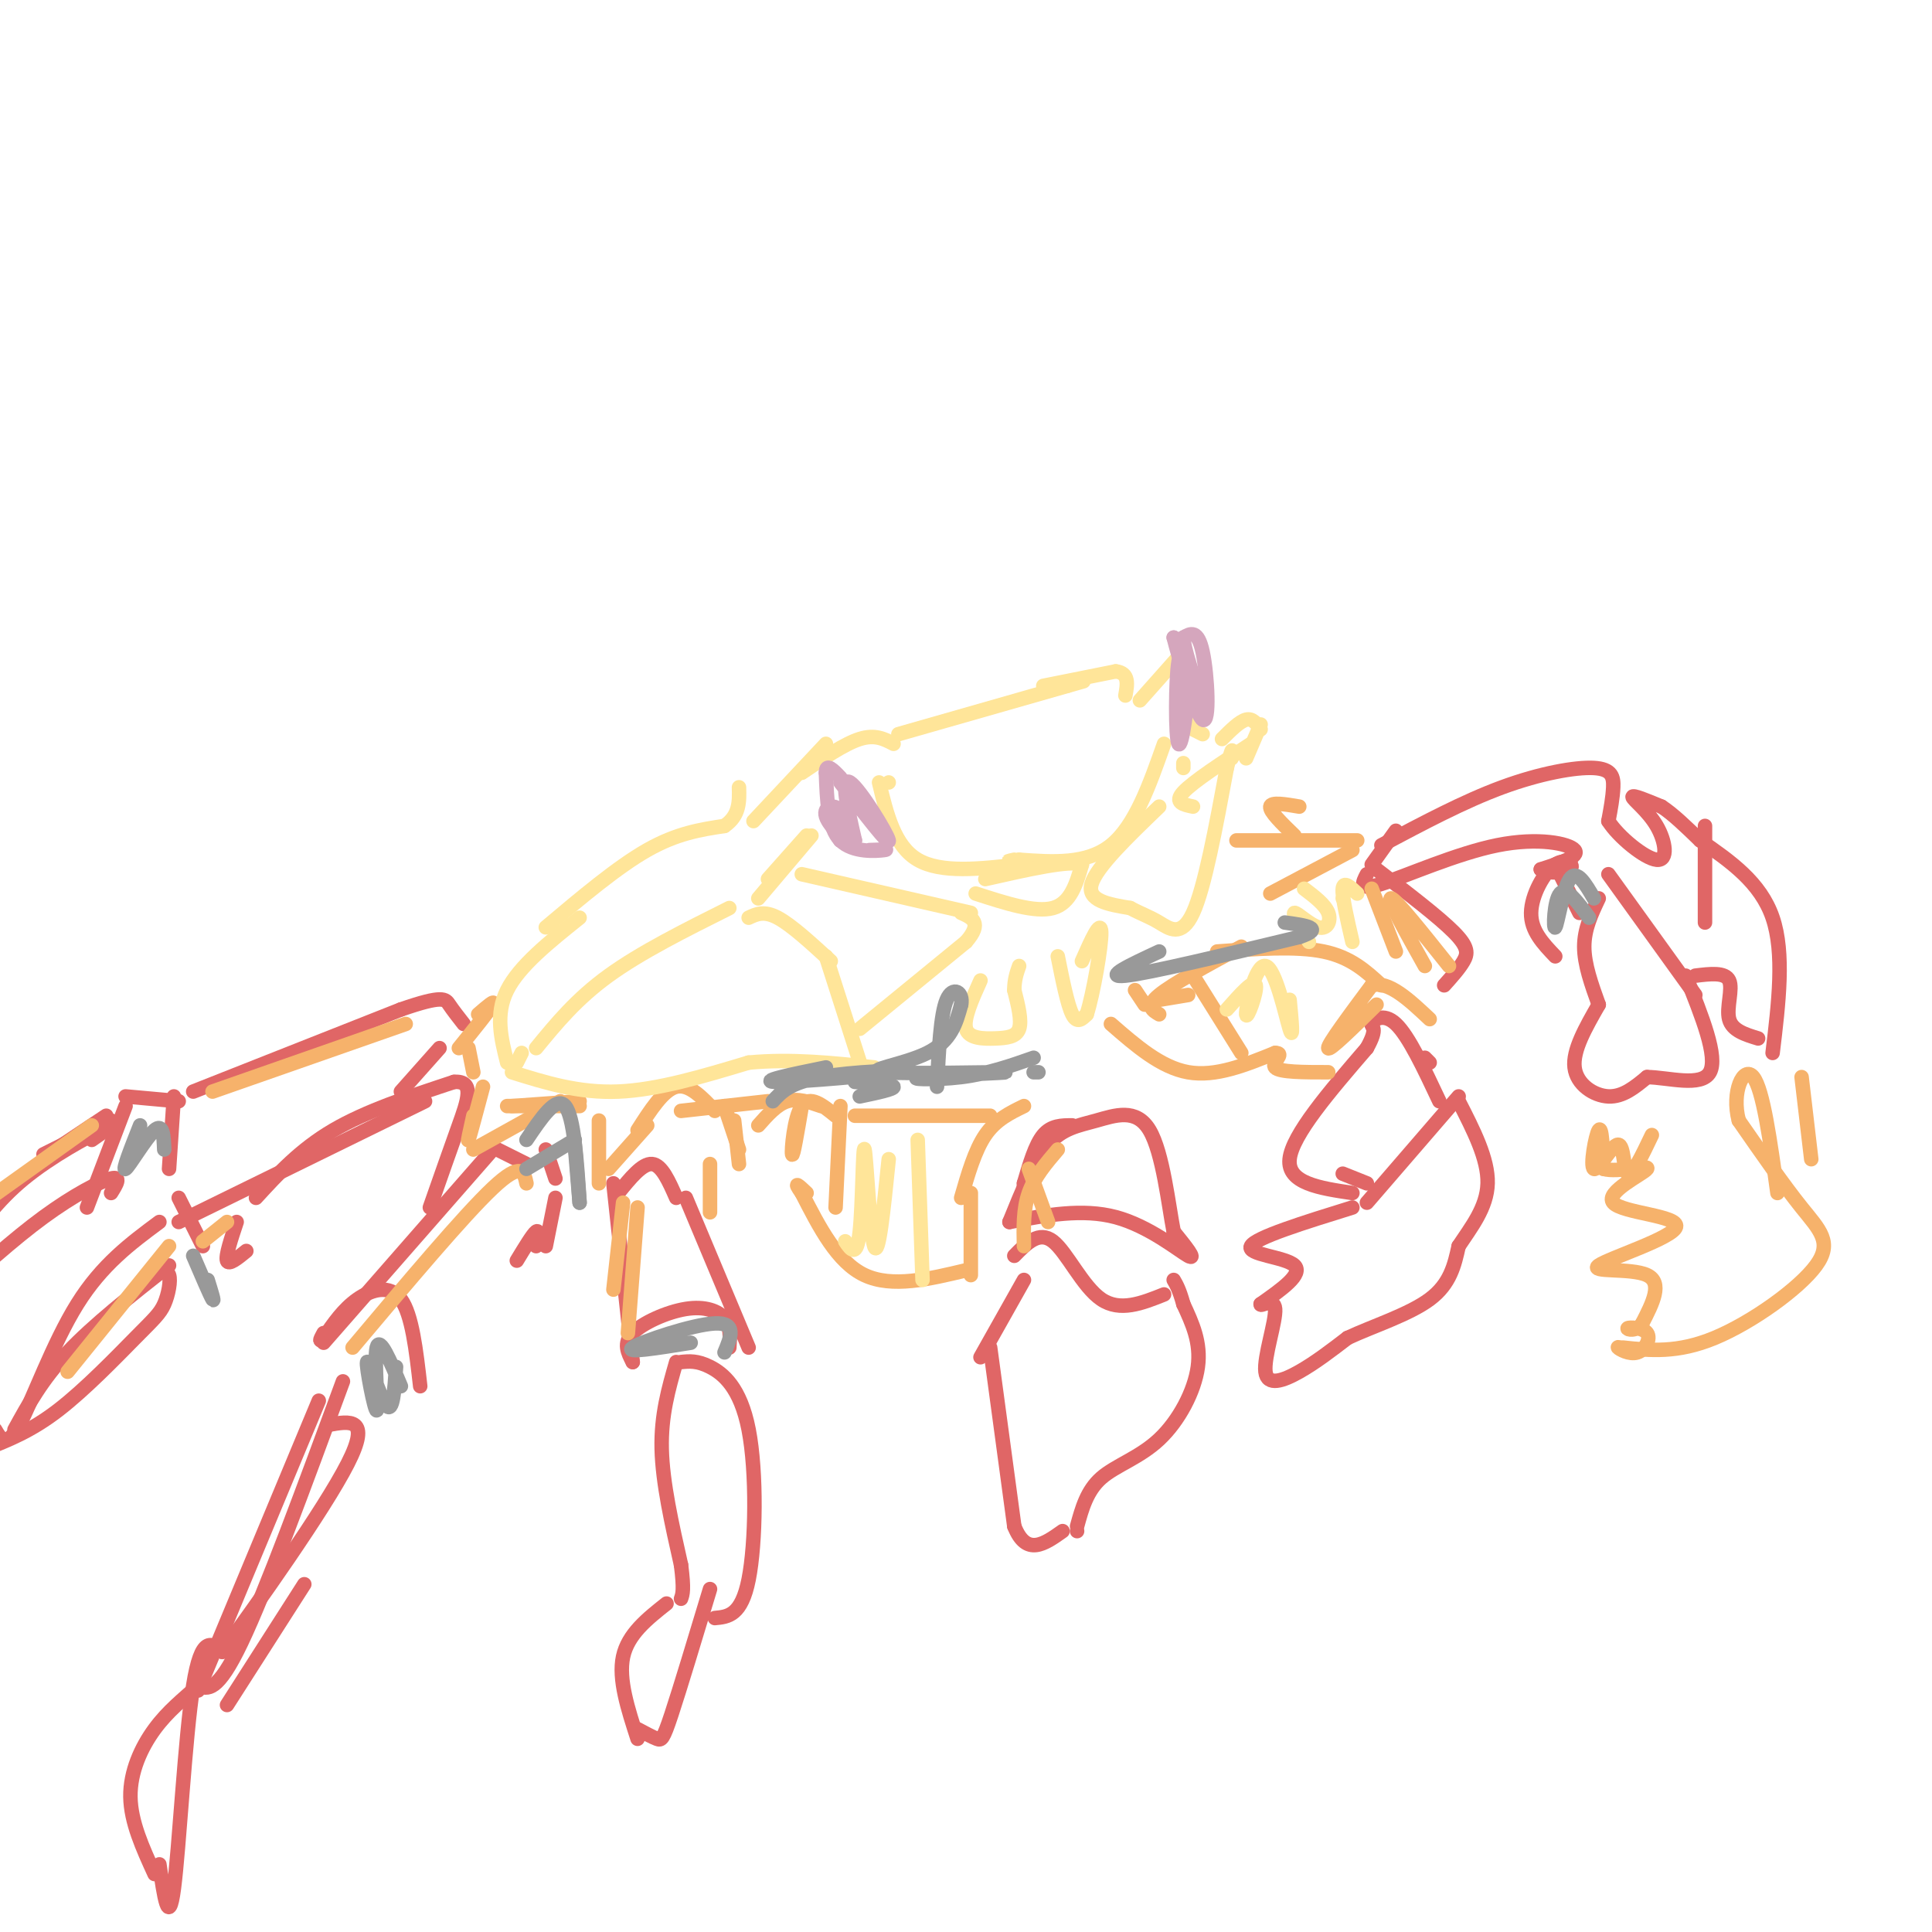 <svg viewBox='0 0 400 400' version='1.1' xmlns='http://www.w3.org/2000/svg' xmlns:xlink='http://www.w3.org/1999/xlink'><g fill='none' stroke='#e06666' stroke-width='3' stroke-linecap='round' stroke-linejoin='round'><path d='M212,265c0.000,0.000 -9.000,16.000 -9,16'/><path d='M205,279c0.000,0.000 5.000,37.000 5,37'/><path d='M210,316c2.500,6.333 6.250,3.667 10,1'/><path d='M223,317c0.000,0.000 0.000,0.000 0,0'/><path d='M223,316c1.012,-3.690 2.024,-7.381 5,-10c2.976,-2.619 7.917,-4.167 12,-8c4.083,-3.833 7.310,-9.952 8,-15c0.690,-5.048 -1.155,-9.024 -3,-13'/><path d='M245,270c-0.833,-3.000 -1.417,-4.000 -2,-5'/><path d='M241,268c-4.556,1.822 -9.111,3.644 -13,1c-3.889,-2.644 -7.111,-9.756 -10,-12c-2.889,-2.244 -5.444,0.378 -8,3'/><path d='M209,253c7.556,-1.422 15.111,-2.844 22,-1c6.889,1.844 13.111,6.956 15,8c1.889,1.044 -0.556,-1.978 -3,-5'/><path d='M243,255c-1.064,-5.380 -2.223,-16.329 -5,-21c-2.777,-4.671 -7.171,-3.065 -11,-2c-3.829,1.065 -7.094,1.590 -10,5c-2.906,3.410 -5.453,9.705 -8,16'/><path d='M280,250c-10.022,3.111 -20.044,6.222 -21,8c-0.956,1.778 7.156,2.222 9,4c1.844,1.778 -2.578,4.889 -7,8'/><path d='M261,270c-0.203,0.699 2.791,-1.555 3,1c0.209,2.555 -2.367,9.919 -2,13c0.367,3.081 3.676,1.880 7,0c3.324,-1.880 6.662,-4.440 10,-7'/><path d='M279,277c5.067,-2.378 12.733,-4.822 17,-8c4.267,-3.178 5.133,-7.089 6,-11'/><path d='M302,258c2.533,-3.844 5.867,-7.956 6,-13c0.133,-5.044 -2.933,-11.022 -6,-17'/><path d='M302,227c0.000,0.000 -19.000,22.000 -19,22'/><path d='M283,245c0.000,0.000 -5.000,-2.000 -5,-2'/><path d='M280,247c-6.750,-1.000 -13.500,-2.000 -13,-7c0.500,-5.000 8.250,-14.000 16,-23'/><path d='M283,217c2.512,-4.500 0.792,-4.250 1,-5c0.208,-0.750 2.345,-2.500 5,0c2.655,2.500 5.827,9.250 9,16'/><path d='M296,220c0.000,0.000 -1.000,-1.000 -1,-1'/><path d='M285,180c6.444,4.933 12.889,9.867 16,13c3.111,3.133 2.889,4.467 2,6c-0.889,1.533 -2.444,3.267 -4,5'/><path d='M283,181c-0.929,1.756 -1.857,3.512 3,2c4.857,-1.512 15.500,-6.292 24,-8c8.500,-1.708 14.857,-0.345 16,1c1.143,1.345 -2.929,2.673 -7,4'/><path d='M319,180c0.362,0.810 4.767,0.836 6,0c1.233,-0.836 -0.707,-2.533 -3,-1c-2.293,1.533 -4.941,6.295 -5,10c-0.059,3.705 2.470,6.352 5,9'/><path d='M322,179c0.000,0.000 5.000,10.000 5,10'/><path d='M331,186c-1.500,3.167 -3.000,6.333 -3,10c0.000,3.667 1.500,7.833 3,12'/><path d='M331,208c-2.711,4.733 -5.422,9.467 -5,13c0.422,3.533 3.978,5.867 7,6c3.022,0.133 5.511,-1.933 8,-4'/><path d='M341,223c4.356,0.044 11.244,2.156 13,-1c1.756,-3.156 -1.622,-11.578 -5,-20'/><path d='M351,206c0.000,0.000 -18.000,-25.000 -18,-25'/><path d='M286,175c8.542,-4.542 17.083,-9.083 25,-12c7.917,-2.917 15.208,-4.208 19,-4c3.792,0.208 4.083,1.917 4,4c-0.083,2.083 -0.542,4.542 -1,7'/><path d='M333,170c2.011,3.217 7.539,7.759 10,8c2.461,0.241 1.855,-3.820 0,-7c-1.855,-3.180 -4.959,-5.480 -5,-6c-0.041,-0.520 2.979,0.740 6,2'/><path d='M344,167c2.333,1.500 5.167,4.250 8,7'/><path d='M353,171c0.000,0.000 0.000,20.000 0,20'/><path d='M352,174c6.250,4.333 12.500,8.667 15,16c2.500,7.333 1.250,17.667 0,28'/><path d='M364,215c-2.689,-0.822 -5.378,-1.644 -6,-4c-0.622,-2.356 0.822,-6.244 0,-8c-0.822,-1.756 -3.911,-1.378 -7,-1'/><path d='M289,172c0.000,0.000 -5.000,7.000 -5,7'/><path d='M140,282c-1.583,5.500 -3.167,11.000 -3,18c0.167,7.000 2.083,15.500 4,24'/><path d='M141,324c0.667,5.167 0.333,6.083 0,7'/><path d='M141,282c1.673,-0.173 3.345,-0.345 6,1c2.655,1.345 6.292,4.208 8,13c1.708,8.792 1.488,23.512 0,31c-1.488,7.488 -4.244,7.744 -7,8'/><path d='M138,332c-4.000,3.167 -8.000,6.333 -9,11c-1.000,4.667 1.000,10.833 3,17'/><path d='M132,358c1.533,0.822 3.067,1.644 4,2c0.933,0.356 1.267,0.244 3,-5c1.733,-5.244 4.867,-15.622 8,-26'/><path d='M151,279c0.155,-2.196 0.310,-4.393 -1,-6c-1.310,-1.607 -4.083,-2.625 -8,-2c-3.917,0.625 -8.976,2.893 -11,5c-2.024,2.107 -1.012,4.054 0,6'/><path d='M131,282c0.000,0.000 -4.000,-37.000 -4,-37'/><path d='M128,247c2.500,-3.083 5.000,-6.167 7,-6c2.000,0.167 3.500,3.583 5,7'/><path d='M142,248c0.000,0.000 13.000,31.000 13,31'/><path d='M87,287c-0.844,-7.422 -1.689,-14.844 -4,-18c-2.311,-3.156 -6.089,-2.044 -9,0c-2.911,2.044 -4.956,5.022 -7,8'/><path d='M67,277c-1.167,1.167 -0.583,0.083 0,-1'/><path d='M67,278c0.000,0.000 35.000,-40.000 35,-40'/><path d='M103,238c0.000,0.000 6.000,3.000 6,3'/><path d='M113,238c0.000,0.000 2.000,6.000 2,6'/><path d='M115,248c0.000,0.000 -2.000,10.000 -2,10'/><path d='M111,258c0.333,-1.750 0.667,-3.500 0,-3c-0.667,0.500 -2.333,3.250 -4,6'/><path d='M71,286c-8.000,21.750 -16.000,43.500 -21,54c-5.000,10.500 -7.000,9.750 -9,9'/><path d='M41,349c-3.071,2.786 -6.250,5.250 -9,9c-2.750,3.750 -5.071,8.786 -5,14c0.071,5.214 2.536,10.607 5,16'/><path d='M33,386c0.956,6.622 1.911,13.244 3,5c1.089,-8.244 2.311,-31.356 4,-42c1.689,-10.644 3.844,-8.822 6,-7'/><path d='M46,342c6.889,-9.400 21.111,-29.400 26,-39c4.889,-9.600 0.444,-8.800 -4,-8'/><path d='M66,290c0.000,0.000 -25.000,60.000 -25,60'/><path d='M63,328c0.000,0.000 -16.000,25.000 -16,25'/><path d='M33,253c-5.956,4.422 -11.911,8.844 -17,17c-5.089,8.156 -9.311,20.044 -12,25c-2.689,4.956 -3.844,2.978 -5,1'/><path d='M32,264c1.303,-0.574 2.606,-1.148 3,0c0.394,1.148 -0.121,4.019 -1,6c-0.879,1.981 -2.121,3.072 -6,7c-3.879,3.928 -10.394,10.694 -16,15c-5.606,4.306 -10.303,6.153 -15,8'/><path d='M35,262c-7.833,6.167 -15.667,12.333 -21,18c-5.333,5.667 -8.167,10.833 -11,16'/><path d='M49,253c-1.167,3.500 -2.333,7.000 -2,8c0.333,1.000 2.167,-0.500 4,-2'/><path d='M53,248c4.583,-5.000 9.167,-10.000 16,-14c6.833,-4.000 15.917,-7.000 25,-10'/><path d='M94,224c4.378,-0.311 2.822,3.911 1,9c-1.822,5.089 -3.911,11.044 -6,17'/><path d='M88,228c0.000,0.000 -51.000,25.000 -51,25'/><path d='M37,248c0.000,0.000 5.000,10.000 5,10'/><path d='M26,229c0.000,0.000 -8.000,21.000 -8,21'/><path d='M23,247c1.111,-1.778 2.222,-3.556 0,-3c-2.222,0.556 -7.778,3.444 -14,8c-6.222,4.556 -13.111,10.778 -20,17'/><path d='M19,236c2.333,-1.622 4.667,-3.244 2,-2c-2.667,1.244 -10.333,5.356 -16,10c-5.667,4.644 -9.333,9.822 -13,15'/><path d='M36,227c0.000,0.000 -1.000,15.000 -1,15'/><path d='M37,228c0.000,0.000 -11.000,-1.000 -11,-1'/><path d='M23,232c0.000,0.000 -14.000,7.000 -14,7'/><path d='M22,231c0.000,0.000 -12.000,8.000 -12,8'/><path d='M40,226c0.000,0.000 43.000,-17.000 43,-17'/><path d='M83,209c8.778,-3.044 9.222,-2.156 10,-1c0.778,1.156 1.889,2.578 3,4'/><path d='M91,217c0.000,0.000 -8.000,9.000 -8,9'/><path d='M222,233c-2.167,0.000 -4.333,0.000 -6,2c-1.667,2.000 -2.833,6.000 -4,10'/><path d='M212,245c0.000,0.000 0.000,7.000 0,7'/></g>
<g fill='none' stroke='#f6b26b' stroke-width='3' stroke-linecap='round' stroke-linejoin='round'><path d='M84,212c0.000,0.000 -40.000,14.000 -40,14'/><path d='M99,210c1.833,-1.583 3.667,-3.167 3,-2c-0.667,1.167 -3.833,5.083 -7,9'/><path d='M97,217c0.000,0.000 1.000,5.000 1,5'/><path d='M98,231c-0.667,3.000 -1.333,6.000 -1,5c0.333,-1.000 1.667,-6.000 3,-11'/><path d='M106,229c0.000,0.000 14.000,-1.000 14,-1'/><path d='M116,228c0.000,0.000 -18.000,10.000 -18,10'/><path d='M105,229c0.000,0.000 15.000,0.000 15,0'/><path d='M124,232c0.000,0.000 0.000,13.000 0,13'/><path d='M126,242c0.000,0.000 8.000,-9.000 8,-9'/><path d='M132,234c2.667,-4.167 5.333,-8.333 8,-9c2.667,-0.667 5.333,2.167 8,5'/><path d='M150,229c0.000,0.000 3.000,9.000 3,9'/><path d='M153,241c0.000,0.000 -1.000,-9.000 -1,-9'/><path d='M147,241c0.000,0.000 0.000,10.000 0,10'/><path d='M129,249c0.000,0.000 -2.000,18.000 -2,18'/><path d='M132,250c0.000,0.000 -2.000,26.000 -2,26'/><path d='M109,245c-0.500,-2.333 -1.000,-4.667 -7,1c-6.000,5.667 -17.500,19.333 -29,33'/><path d='M47,253c0.000,0.000 -5.000,4.000 -5,4'/><path d='M35,258c0.000,0.000 -21.000,26.000 -21,26'/><path d='M19,233c0.000,0.000 -21.000,15.000 -21,15'/><path d='M212,229c-2.917,1.417 -5.833,2.833 -8,6c-2.167,3.167 -3.583,8.083 -5,13'/><path d='M201,247c0.000,0.000 0.000,17.000 0,17'/><path d='M200,263c-7.667,1.833 -15.333,3.667 -21,1c-5.667,-2.667 -9.333,-9.833 -13,-17'/><path d='M166,247c-2.000,-2.833 -0.500,-1.417 1,0'/><path d='M205,231c0.000,0.000 -28.000,0.000 -28,0'/><path d='M174,229c0.000,0.000 -1.000,21.000 -1,21'/><path d='M166,229c-0.911,5.378 -1.822,10.756 -2,10c-0.178,-0.756 0.378,-7.644 2,-10c1.622,-2.356 4.311,-0.178 7,2'/><path d='M170,229c-2.417,-0.833 -4.833,-1.667 -7,-1c-2.167,0.667 -4.083,2.833 -6,5'/><path d='M159,228c0.000,0.000 -18.000,2.000 -18,2'/><path d='M219,238c-2.417,2.833 -4.833,5.667 -6,9c-1.167,3.333 -1.083,7.167 -1,11'/><path d='M213,242c0.000,0.000 4.000,11.000 4,11'/><path d='M230,212c5.167,4.500 10.333,9.000 16,10c5.667,1.000 11.833,-1.500 18,-4'/><path d='M264,218c2.311,0.000 -0.911,2.000 0,3c0.911,1.000 5.956,1.000 11,1'/><path d='M285,208c-4.917,4.833 -9.833,9.667 -10,9c-0.167,-0.667 4.417,-6.833 9,-13'/><path d='M284,204c3.500,-1.000 7.750,3.000 12,7'/><path d='M286,204c-3.167,-2.917 -6.333,-5.833 -12,-7c-5.667,-1.167 -13.833,-0.583 -22,0'/><path d='M257,196c-7.083,3.833 -14.167,7.667 -17,10c-2.833,2.333 -1.417,3.167 0,4'/><path d='M247,202c0.000,0.000 10.000,16.000 10,16'/><path d='M246,206c0.000,0.000 -6.000,1.000 -6,1'/><path d='M235,205c0.000,0.000 2.000,3.000 2,3'/><path d='M280,176c0.000,0.000 -17.000,9.000 -17,9'/><path d='M281,174c0.000,0.000 -25.000,0.000 -25,0'/><path d='M269,167c-2.917,-0.500 -5.833,-1.000 -6,0c-0.167,1.000 2.417,3.500 5,6'/><path d='M284,184c0.000,0.000 5.000,13.000 5,13'/><path d='M295,200c-3.917,-7.000 -7.833,-14.000 -7,-14c0.833,0.000 6.417,7.000 12,14'/><path d='M342,235c-2.045,4.289 -4.089,8.577 -5,8c-0.911,-0.577 -0.687,-6.021 -2,-6c-1.313,0.021 -4.161,5.506 -5,5c-0.839,-0.506 0.332,-7.002 1,-8c0.668,-0.998 0.834,3.501 1,8'/><path d='M332,242c2.911,0.859 9.687,-0.993 9,0c-0.687,0.993 -8.839,4.829 -7,7c1.839,2.171 13.668,2.675 13,5c-0.668,2.325 -13.834,6.472 -16,8c-2.166,1.528 6.667,0.437 10,2c3.333,1.563 1.167,5.782 -1,10'/><path d='M340,274c-1.090,1.783 -3.314,1.240 -3,1c0.314,-0.240 3.167,-0.178 4,1c0.833,1.178 -0.353,3.471 -2,4c-1.647,0.529 -3.756,-0.706 -4,-1c-0.244,-0.294 1.378,0.353 3,1'/><path d='M336,279c5.643,0.601 11.286,1.202 19,-2c7.714,-3.202 17.500,-10.208 21,-15c3.500,-4.792 0.714,-7.369 -3,-12c-3.714,-4.631 -8.357,-11.315 -13,-18'/><path d='M360,232c-1.578,-5.867 0.978,-11.533 3,-9c2.022,2.533 3.511,13.267 5,24'/><path d='M373,223c0.000,0.000 2.000,17.000 2,17'/></g>
<g fill='none' stroke='#ffe599' stroke-width='3' stroke-linecap='round' stroke-linejoin='round'><path d='M151,188c-9.167,4.583 -18.333,9.167 -25,14c-6.667,4.833 -10.833,9.917 -15,15'/><path d='M107,220c0.000,0.000 1.000,-2.000 1,-2'/><path d='M105,220c-1.250,-5.000 -2.500,-10.000 0,-15c2.500,-5.000 8.750,-10.000 15,-15'/><path d='M113,192c7.417,-6.250 14.833,-12.500 21,-16c6.167,-3.500 11.083,-4.250 16,-5'/><path d='M150,171c3.167,-2.167 3.083,-5.083 3,-8'/><path d='M156,170c0.000,0.000 15.000,-16.000 15,-16'/><path d='M166,160c4.417,-3.000 8.833,-6.000 12,-7c3.167,-1.000 5.083,0.000 7,1'/><path d='M186,152c0.000,0.000 35.000,-10.000 35,-10'/><path d='M221,142c5.833,-1.667 2.917,-0.833 0,0'/><path d='M216,142c0.000,0.000 15.000,-3.000 15,-3'/><path d='M231,139c2.833,0.333 2.417,2.667 2,5'/><path d='M236,145c0.000,0.000 8.000,-9.000 8,-9'/><path d='M244,136c1.667,0.833 1.833,7.417 2,14'/><path d='M245,150c0.000,0.000 4.000,2.000 4,2'/><path d='M253,153c1.833,-1.833 3.667,-3.667 5,-4c1.333,-0.333 2.167,0.833 3,2'/><path d='M261,150c0.000,0.000 -3.000,7.000 -3,7'/><path d='M259,154c-6.000,3.917 -12.000,7.833 -14,10c-2.000,2.167 0.000,2.583 2,3'/><path d='M245,158c0.000,0.000 0.000,1.000 0,1'/><path d='M241,154c-3.000,8.500 -6.000,17.000 -11,21c-5.000,4.000 -12.000,3.500 -19,3'/><path d='M211,178c-3.333,0.500 -2.167,0.250 -1,0'/><path d='M211,179c-8.083,0.917 -16.167,1.833 -21,-1c-4.833,-2.833 -6.417,-9.417 -8,-16'/><path d='M184,162c0.000,0.000 0.000,0.000 0,0'/><path d='M168,173c0.000,0.000 -11.000,13.000 -11,13'/><path d='M159,182c0.000,0.000 8.000,-9.000 8,-9'/><path d='M155,190c1.583,-0.750 3.167,-1.500 6,0c2.833,1.500 6.917,5.250 11,9'/><path d='M171,198c0.000,0.000 8.000,25.000 8,25'/><path d='M178,213c0.000,0.000 22.000,-18.000 22,-18'/><path d='M200,195c3.500,-4.000 1.250,-5.000 -1,-6'/><path d='M201,189c0.000,0.000 -35.000,-8.000 -35,-8'/><path d='M203,203c-1.792,3.988 -3.583,7.976 -3,10c0.583,2.024 3.542,2.083 6,2c2.458,-0.083 4.417,-0.310 5,-2c0.583,-1.690 -0.208,-4.845 -1,-8'/><path d='M210,205c0.000,-2.167 0.500,-3.583 1,-5'/><path d='M219,198c1.000,5.000 2.000,10.000 3,12c1.000,2.000 2.000,1.000 3,0'/><path d='M225,210c1.311,-4.044 3.089,-14.156 3,-17c-0.089,-2.844 -2.044,1.578 -4,6'/><path d='M202,185c6.167,2.000 12.333,4.000 16,3c3.667,-1.000 4.833,-5.000 6,-9'/><path d='M224,179c-2.333,-1.000 -11.167,1.000 -20,3'/><path d='M240,167c-6.500,6.250 -13.000,12.500 -14,16c-1.000,3.500 3.500,4.250 8,5'/><path d='M234,188c2.262,1.214 3.917,1.750 6,3c2.083,1.250 4.595,3.214 7,-2c2.405,-5.214 4.702,-17.607 7,-30'/><path d='M254,159c1.333,-5.333 1.167,-3.667 1,-2'/><path d='M106,222c6.917,2.167 13.833,4.333 22,4c8.167,-0.333 17.583,-3.167 27,-6'/><path d='M155,220c8.833,-0.833 17.417,0.083 26,1'/><path d='M278,186c0.000,0.000 0.000,0.000 0,0'/><path d='M281,185c-1.417,-1.333 -2.833,-2.667 -3,-1c-0.167,1.667 0.917,6.333 2,11'/><path d='M270,184c2.173,1.649 4.345,3.298 5,5c0.655,1.702 -0.208,3.458 -2,3c-1.792,-0.458 -4.512,-3.131 -5,-3c-0.488,0.131 1.256,3.065 3,6'/><path d='M267,207c0.419,4.367 0.839,8.734 0,6c-0.839,-2.734 -2.936,-12.568 -5,-13c-2.064,-0.432 -4.094,8.537 -4,10c0.094,1.463 2.313,-4.582 2,-6c-0.313,-1.418 -3.156,1.791 -6,5'/><path d='M190,236c0.000,0.000 1.000,29.000 1,29'/><path d='M184,240c-1.054,10.363 -2.107,20.726 -3,18c-0.893,-2.726 -1.625,-18.542 -2,-20c-0.375,-1.458 -0.393,11.440 -1,17c-0.607,5.560 -1.804,3.780 -3,2'/></g>
<g fill='none' stroke='#d5a6bd' stroke-width='3' stroke-linecap='round' stroke-linejoin='round'><path d='M180,176c2.200,-0.089 4.400,-0.178 3,0c-1.400,0.178 -6.400,0.622 -9,-2c-2.600,-2.622 -2.800,-8.311 -3,-14'/><path d='M171,160c0.000,-2.167 1.500,-0.583 3,1'/><path d='M174,162c5.133,6.667 10.267,13.333 10,12c-0.267,-1.333 -5.933,-10.667 -8,-12c-2.067,-1.333 -0.533,5.333 1,12'/><path d='M177,174c-1.386,0.900 -5.351,-2.852 -6,-5c-0.649,-2.148 2.018,-2.694 3,-1c0.982,1.694 0.281,5.627 0,6c-0.281,0.373 -0.140,-2.813 0,-6'/><path d='M247,143c-1.190,-4.827 -2.381,-9.655 -3,-6c-0.619,3.655 -0.667,15.792 0,17c0.667,1.208 2.048,-8.512 2,-14c-0.048,-5.488 -1.524,-6.744 -3,-8'/><path d='M243,132c0.845,3.405 4.458,15.917 6,17c1.542,1.083 1.012,-9.262 0,-14c-1.012,-4.738 -2.506,-3.869 -4,-3'/><path d='M245,132c0.000,1.833 2.000,7.917 4,14'/></g>
<g fill='none' stroke='#999999' stroke-width='3' stroke-linecap='round' stroke-linejoin='round'><path d='M119,237c0.000,0.000 1.000,12.000 1,12'/><path d='M120,249c-0.583,-8.917 -1.167,-17.833 -3,-20c-1.833,-2.167 -4.917,2.417 -8,7'/><path d='M119,236c0.000,0.000 -10.000,6.000 -10,6'/><path d='M82,283c-0.324,4.820 -0.648,9.640 -2,8c-1.352,-1.640 -3.734,-9.738 -4,-9c-0.266,0.738 1.582,10.314 2,10c0.418,-0.314 -0.595,-10.518 0,-13c0.595,-2.482 2.797,2.759 5,8'/><path d='M143,278c-6.911,1.111 -13.822,2.222 -12,1c1.822,-1.222 12.378,-4.778 17,-5c4.622,-0.222 3.311,2.889 2,6'/><path d='M215,222c0.000,0.000 -1.000,0.000 -1,0'/><path d='M214,219c-4.699,1.656 -9.397,3.312 -15,4c-5.603,0.688 -12.109,0.408 -8,0c4.109,-0.408 18.833,-0.944 17,-1c-1.833,-0.056 -20.224,0.370 -25,0c-4.776,-0.370 4.064,-1.534 9,-4c4.936,-2.466 5.968,-6.233 7,-10'/><path d='M199,208c0.511,-2.578 -1.711,-4.022 -3,-1c-1.289,3.022 -1.644,10.511 -2,18'/><path d='M240,197c-5.917,2.750 -11.833,5.500 -7,5c4.833,-0.500 20.417,-4.250 36,-8'/><path d='M269,194c5.500,-1.833 1.250,-2.417 -3,-3'/><path d='M171,221c-7.327,1.494 -14.655,2.988 -10,3c4.655,0.012 21.292,-1.458 24,-2c2.708,-0.542 -8.512,-0.155 -15,1c-6.488,1.155 -8.244,3.077 -10,5'/><path d='M178,227c3.583,-0.750 7.167,-1.500 7,-2c-0.167,-0.500 -4.083,-0.750 -8,-1'/><path d='M29,233c-1.889,4.778 -3.778,9.556 -3,9c0.778,-0.556 4.222,-6.444 6,-8c1.778,-1.556 1.889,1.222 2,4'/><path d='M40,260c1.750,4.083 3.500,8.167 4,9c0.500,0.833 -0.250,-1.583 -1,-4'/><path d='M329,190c-2.363,-3.226 -4.726,-6.452 -6,-5c-1.274,1.452 -1.458,7.583 -1,7c0.458,-0.583 1.560,-7.881 3,-10c1.440,-2.119 3.220,0.940 5,4'/></g>
</svg>